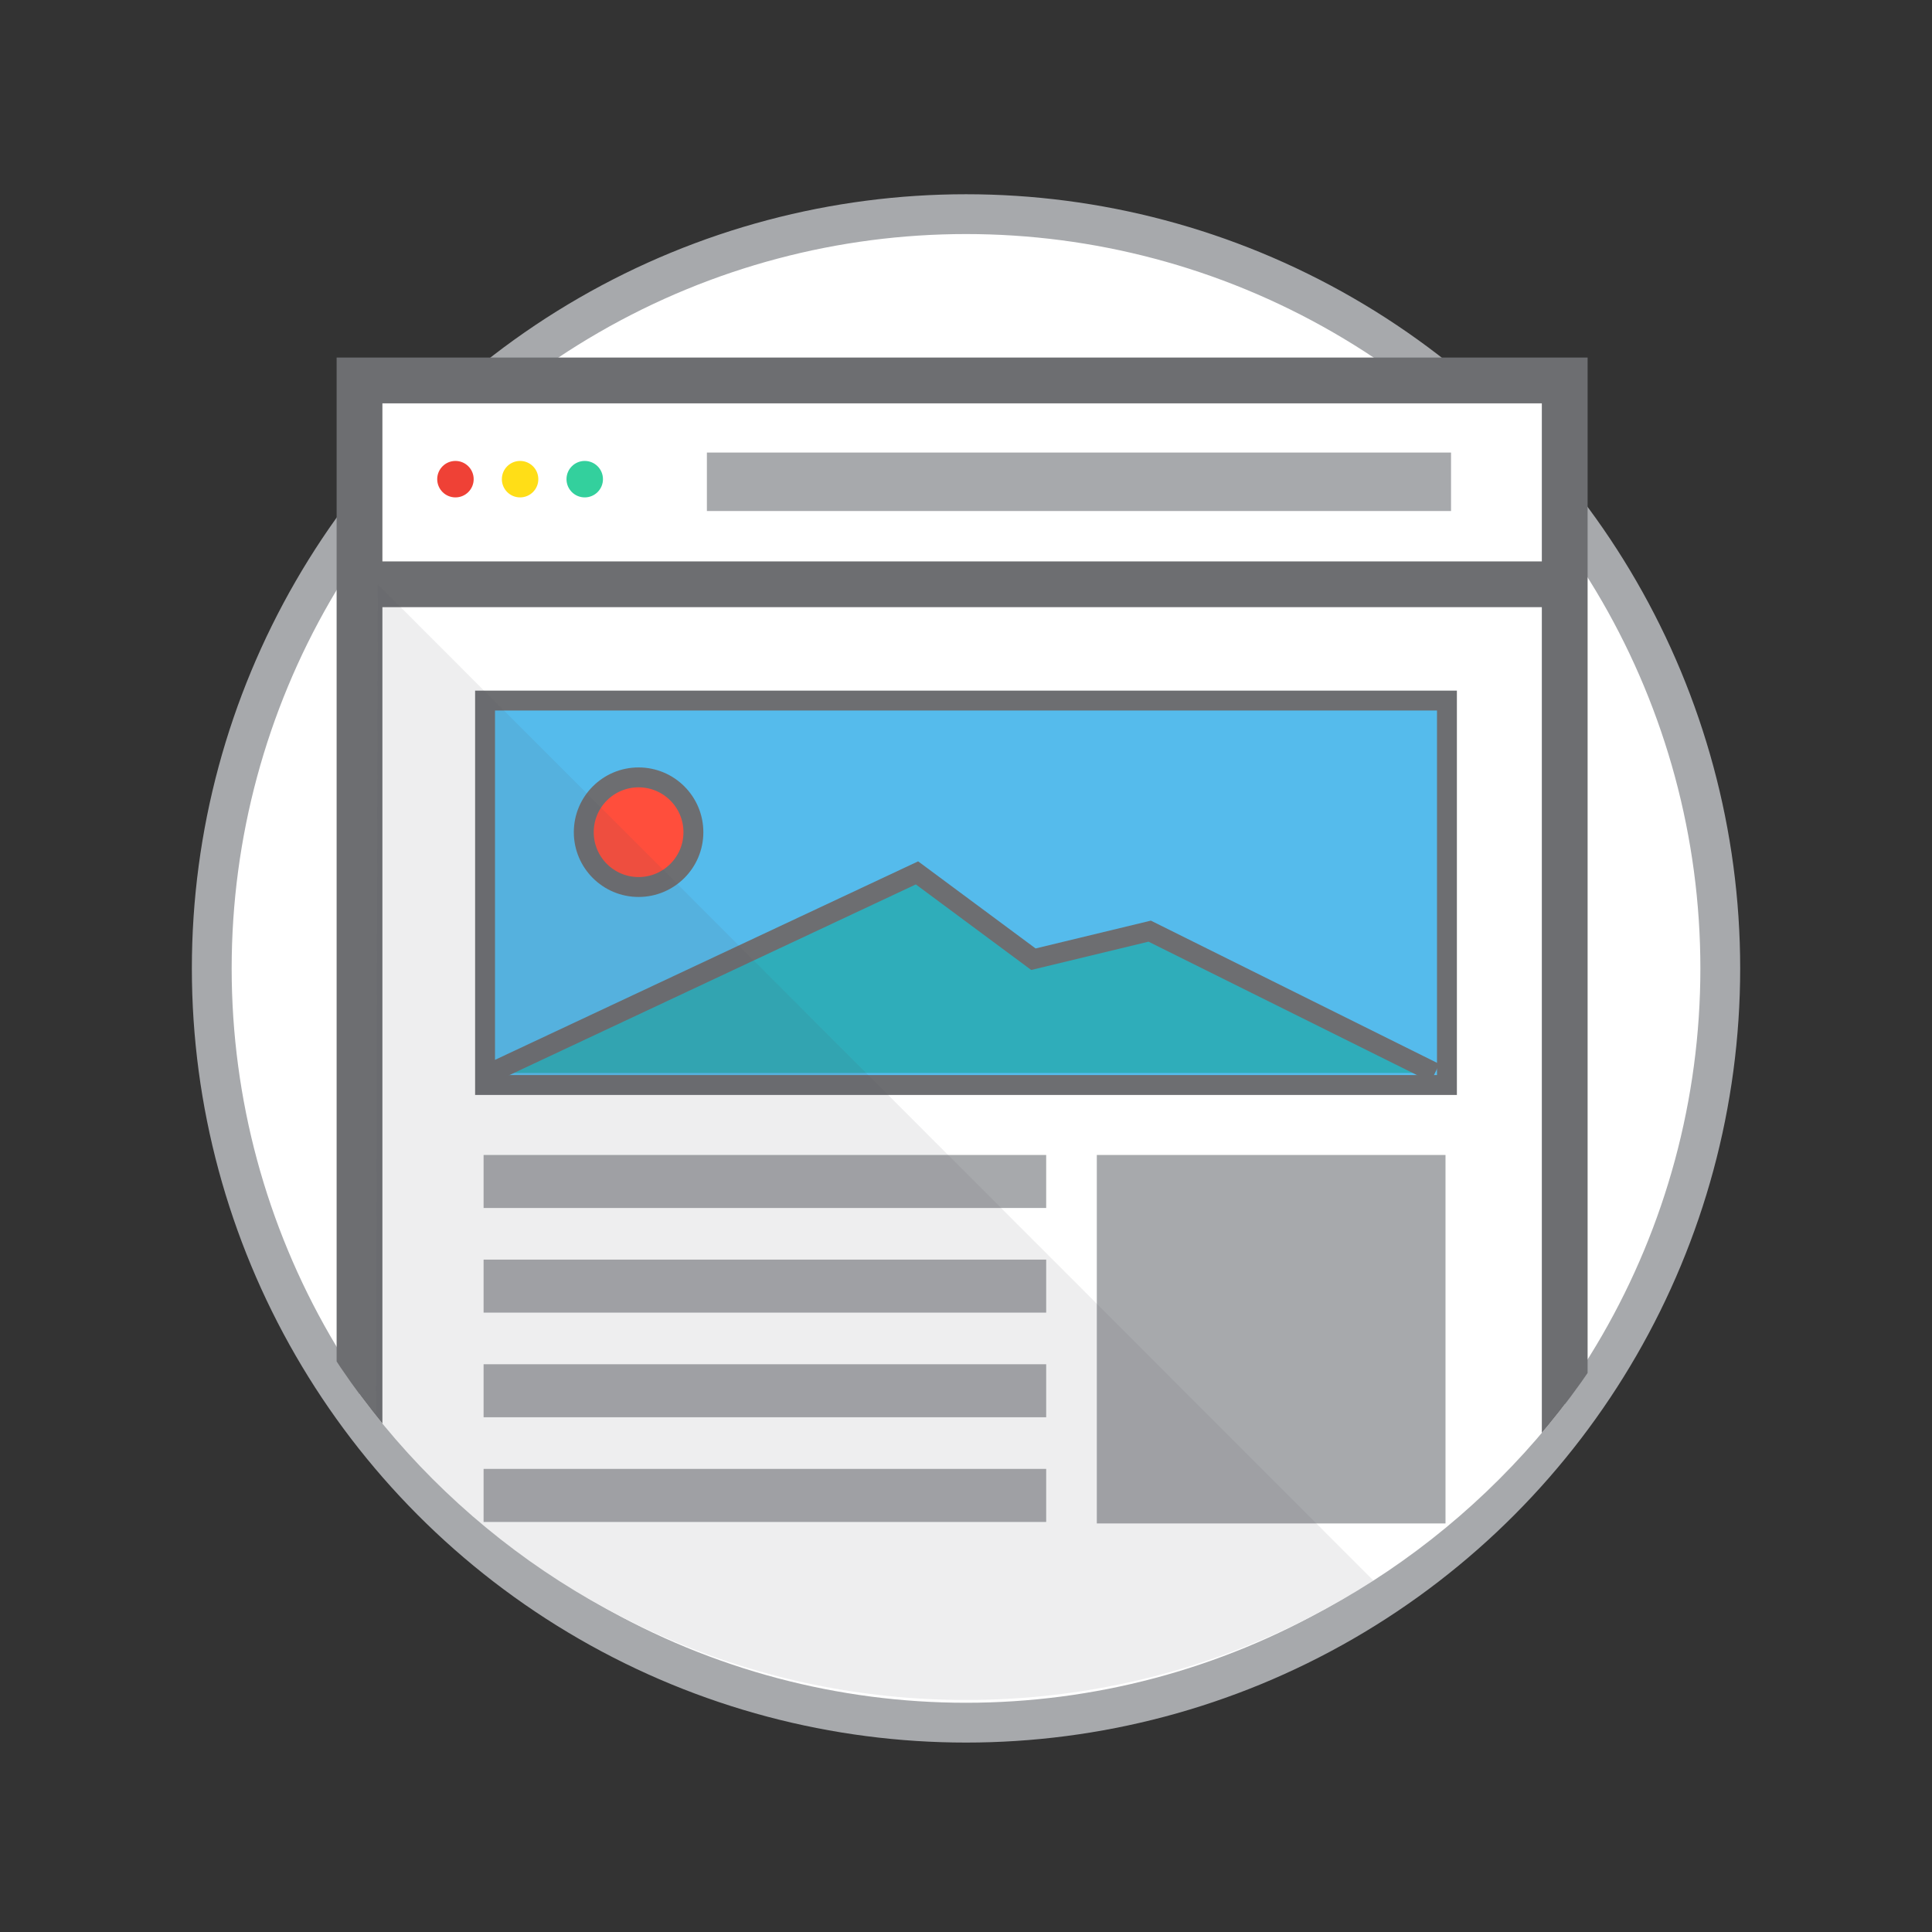 <svg id="Layer_1" data-name="Layer 1" xmlns="http://www.w3.org/2000/svg" xmlns:xlink="http://www.w3.org/1999/xlink" viewBox="0 0 485.37 485.37"><rect x="0" y="0" width="485.37" height="485.37" fill="#333333" stroke="none"/><defs><style>.cls-1{fill:none;}.cls-2,.cls-4{fill:#fff;}.cls-2{stroke:#a7a9ac;stroke-width:10px;}.cls-10,.cls-11,.cls-2,.cls-4,.cls-9{stroke-miterlimit:10;}.cls-3{clip-path:url(#clip-path);}.cls-10,.cls-11,.cls-4,.cls-9{stroke:#6d6e71;}.cls-4{stroke-width:11.5px;}.cls-5{fill:#a7a9ac;}.cls-6{fill:#ef4136;}.cls-7{fill:#ffde17;}.cls-8{fill:#33d09d;}.cls-9{fill:#55bbec;}.cls-10,.cls-11,.cls-9{stroke-width:5px;}.cls-10{fill:#ff4e3c;}.cls-11{fill:#2fadba;}.cls-12{fill:#58595b;opacity:0.1;}</style><clipPath id="clip-path"><path class="cls-1" d="M53.2,22.59v215c0,104.65,84.84,189.49,189.49,189.49s189.49-84.84,189.49-189.49v-215Z"/></clipPath></defs><title>Artboard 179</title><circle class="cls-2" cx="242.69" cy="243.29" r="189.49"/><g class="cls-3"><rect class="cls-4" x="90.32" y="95.58" width="302.78" height="359.01"/><line class="cls-4" x1="90.32" y1="146.79" x2="393.1" y2="146.79"/><rect class="cls-5" x="177.59" y="113.69" width="186.95" height="14.69"/><circle class="cls-6" cx="114.42" cy="120.38" r="4.58"/><circle class="cls-7" cx="130.66" cy="120.38" r="4.58"/><circle class="cls-8" cx="146.9" cy="120.38" r="4.58"/><path class="cls-9" d="M363.51,176H121.86v96.58H363.51V176Z"/><path class="cls-5" d="M363.15,290.16h-87.6v92.57h87.6V290.16Z"/><rect class="cls-5" x="121.49" y="290.16" width="141.34" height="13.32"/><rect class="cls-5" x="121.49" y="316.45" width="141.34" height="13.32"/><rect class="cls-5" x="121.49" y="342.74" width="141.34" height="13.32"/><rect class="cls-5" x="121.49" y="369.03" width="141.34" height="13.32"/><circle class="cls-10" cx="160.43" cy="209.07" r="13.77"/><polyline class="cls-11" points="123.24 269.55 230.37 219.29 259.62 240.98 288.83 233.93 360.51 269.55"/><polygon class="cls-12" points="393.1 445.17 94.27 438.51 94.91 146.79 393.1 445.17"/></g></svg>
